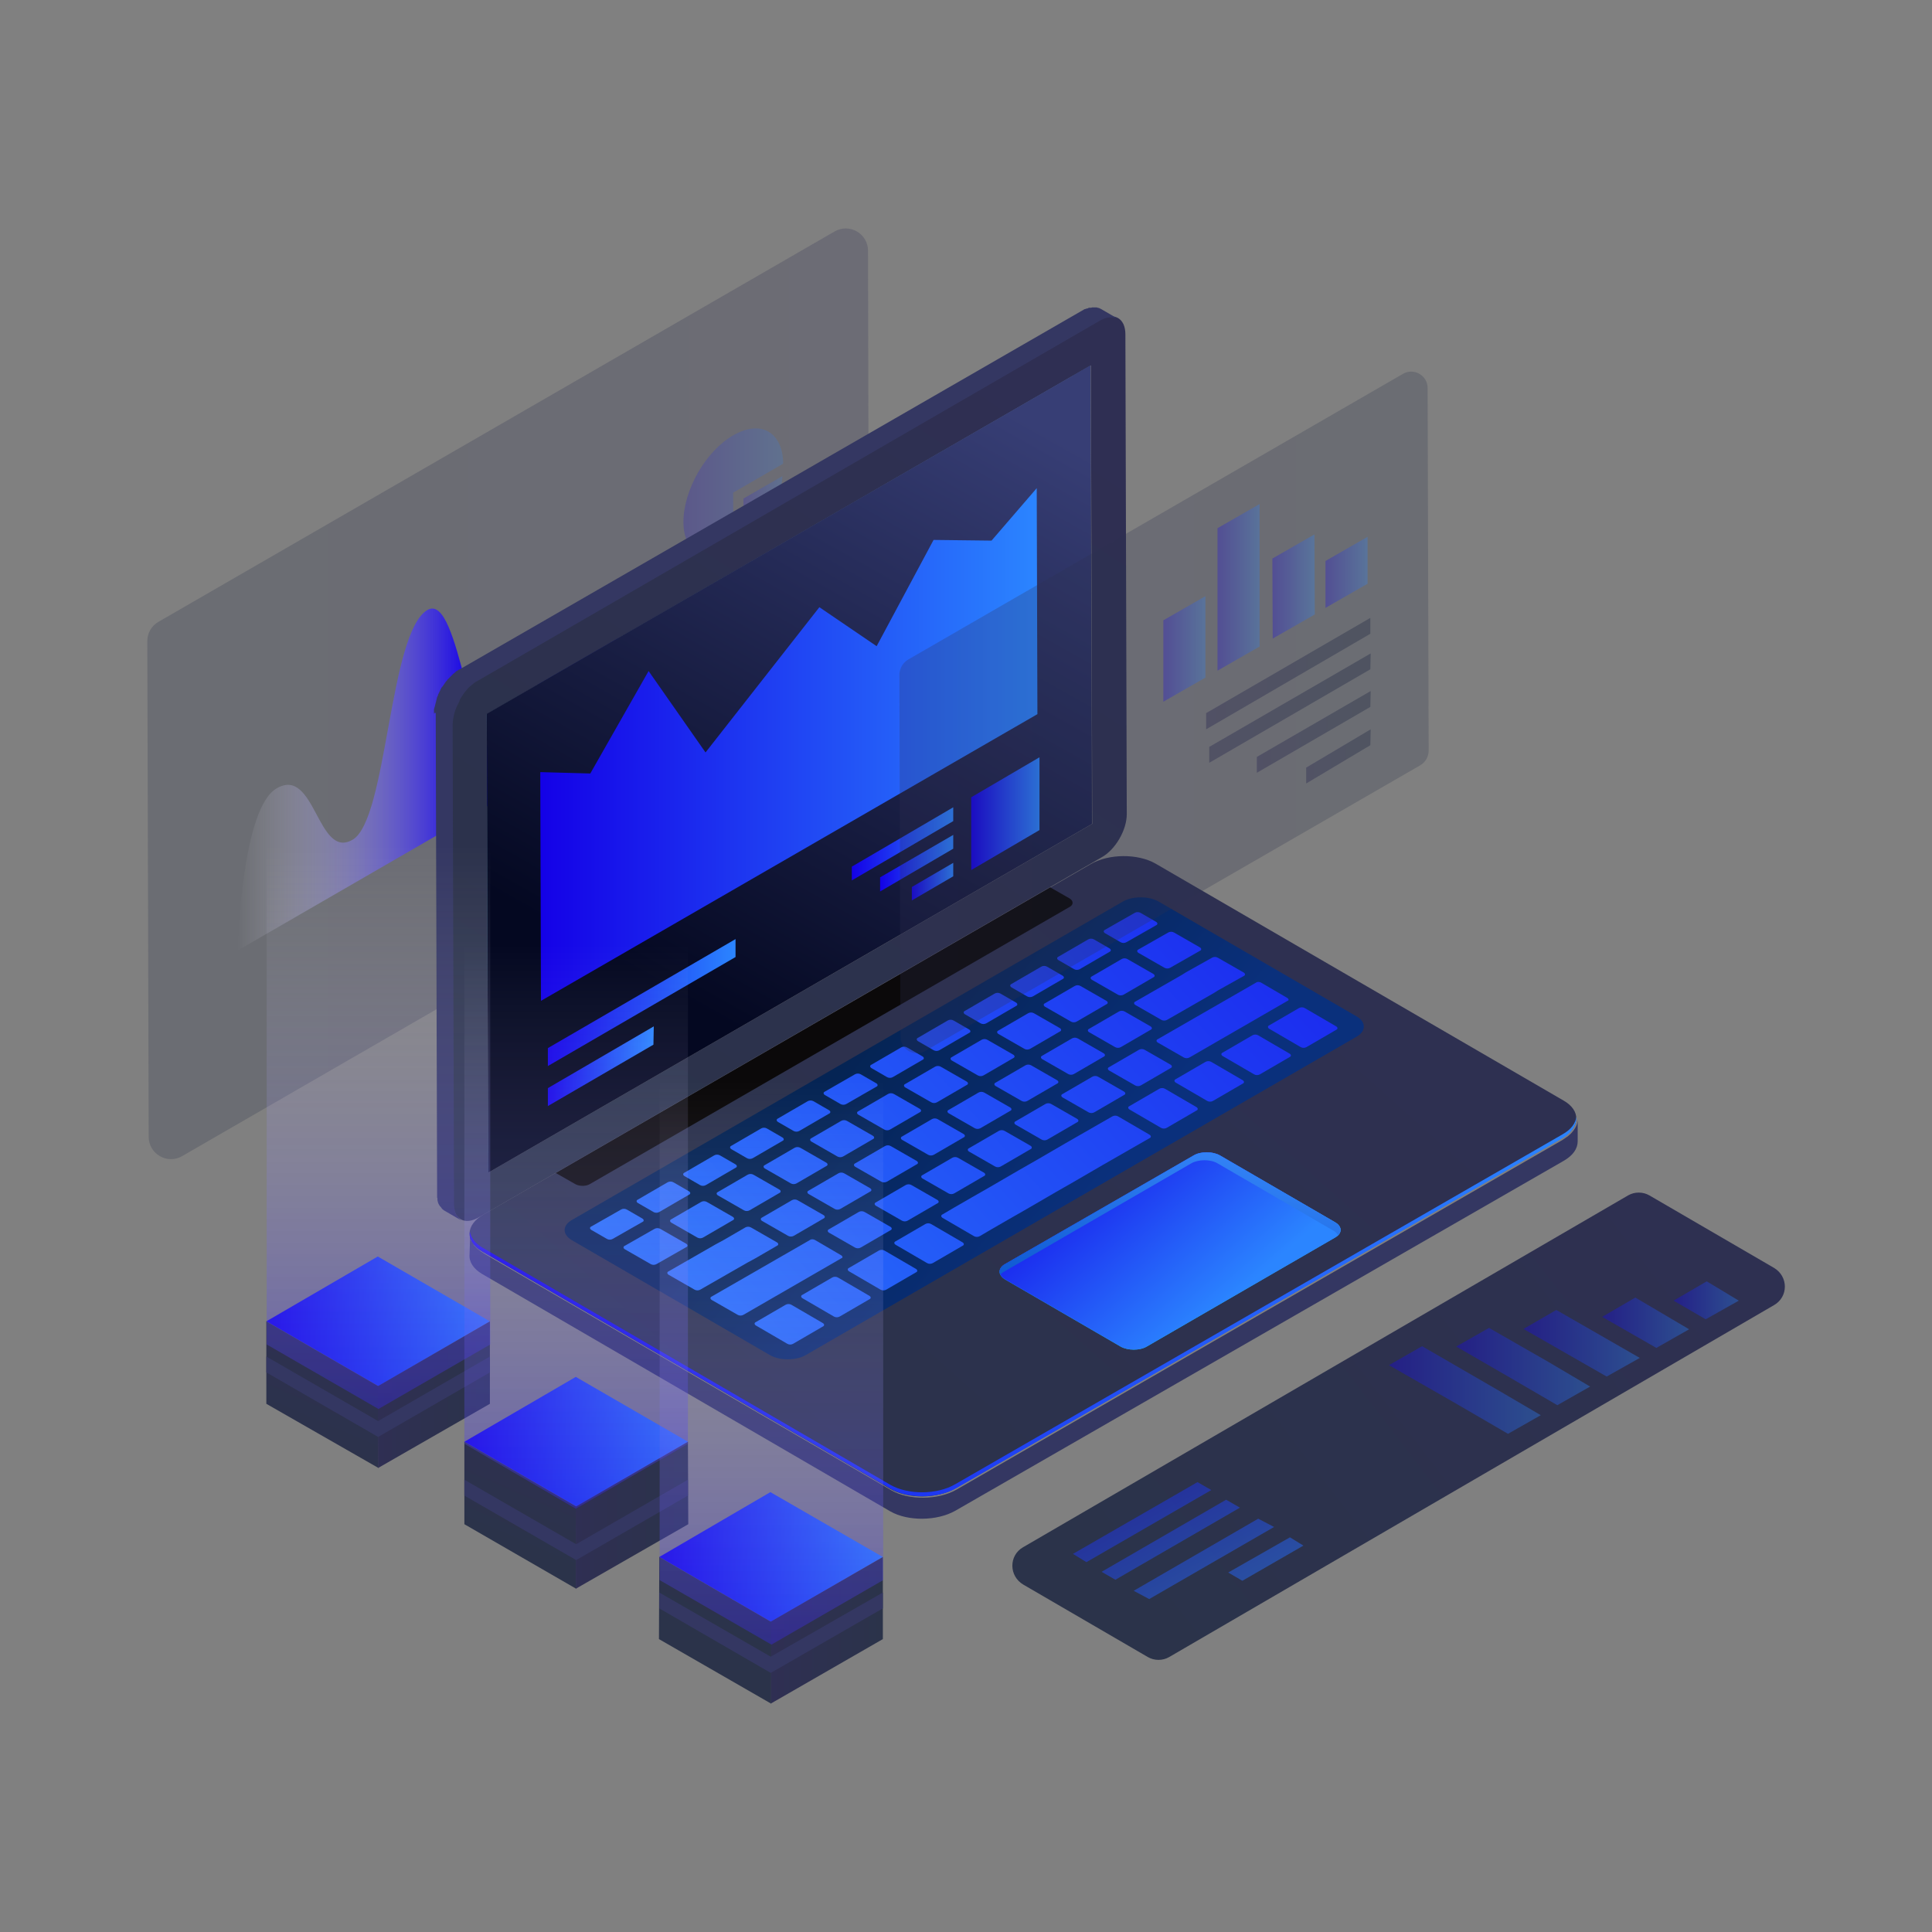 <svg xmlns="http://www.w3.org/2000/svg" xmlns:xlink="http://www.w3.org/1999/xlink" id="&#x56FE;&#x5C42;_1" x="0px" y="0px" viewBox="0 0 560 560" style="enable-background:new 0 0 560 560;" xml:space="preserve"><rect x="0" y="0" width="560" height="560" fill="#808080" stroke="none"/><style type="text/css">	.st0{opacity:0.25;fill:url(#SVGID_1_);enable-background:new    ;}	.st1{fill:url(#SVGID_2_);}	.st2{opacity:0.19;fill:url(#SVGID_3_);enable-background:new    ;}	.st3{opacity:0.19;fill:url(#SVGID_4_);enable-background:new    ;}	.st4{opacity:0.25;fill:url(#SVGID_5_);enable-background:new    ;}	.st5{opacity:0.25;fill:url(#SVGID_6_);enable-background:new    ;}	.st6{opacity:0.29;}	.st7{fill:#FFFFFF;}	.st8{enable-background:new    ;}	.st9{fill:#474757;}	.st10{fill:#4F4F61;}	.st11{fill:#4293B5;}	.st12{fill:#4AA4CA;}	.st13{fill:url(#SVGID_7_);}	.st14{fill:url(#SVGID_8_);}	.st15{fill:#343762;}	.st16{fill:url(#SVGID_9_);}	.st17{fill:url(#SVGID_10_);}	.st18{fill:#C7C3C4;}	.st19{fill:#0B090A;}	.st20{fill:url(#SVGID_11_);}	.st21{fill:url(#SVGID_12_);}	.st22{fill:url(#SVGID_13_);}	.st23{fill:url(#SVGID_14_);}	.st24{fill:url(#SVGID_15_);}	.st25{fill:url(#SVGID_16_);}	.st26{fill:url(#SVGID_17_);}	.st27{fill:url(#SVGID_18_);}	.st28{fill:url(#SVGID_19_);}	.st29{fill:url(#SVGID_20_);}	.st30{fill:url(#SVGID_21_);}	.st31{fill:url(#SVGID_22_);}	.st32{fill:url(#SVGID_23_);}	.st33{fill:url(#SVGID_24_);}	.st34{fill:url(#SVGID_25_);}	.st35{fill:url(#SVGID_26_);}	.st36{fill:url(#SVGID_27_);}	.st37{fill:url(#SVGID_28_);}	.st38{fill:url(#SVGID_29_);}	.st39{fill:url(#SVGID_30_);}	.st40{fill:url(#SVGID_31_);}	.st41{fill:url(#SVGID_32_);}	.st42{fill:url(#SVGID_33_);}	.st43{fill:url(#SVGID_34_);}	.st44{fill:url(#SVGID_35_);}	.st45{fill:url(#SVGID_36_);}	.st46{fill:url(#SVGID_37_);}	.st47{fill:url(#SVGID_38_);}	.st48{fill:url(#SVGID_39_);}	.st49{fill:url(#SVGID_40_);}	.st50{fill:url(#SVGID_41_);}	.st51{fill:url(#SVGID_42_);}	.st52{fill:url(#SVGID_43_);}	.st53{fill:url(#SVGID_44_);}	.st54{fill:url(#SVGID_45_);}	.st55{fill:url(#SVGID_46_);}	.st56{fill:url(#SVGID_47_);}	.st57{fill:url(#SVGID_48_);}	.st58{fill:url(#SVGID_49_);}	.st59{fill:url(#SVGID_50_);}	.st60{fill:url(#SVGID_51_);}	.st61{fill:url(#SVGID_52_);}	.st62{fill:url(#SVGID_53_);}	.st63{fill:url(#SVGID_54_);}	.st64{fill:url(#SVGID_55_);}	.st65{fill:url(#SVGID_56_);}	.st66{fill:url(#SVGID_57_);}	.st67{fill:url(#SVGID_58_);}	.st68{fill:url(#SVGID_59_);}	.st69{fill:url(#SVGID_60_);}	.st70{fill:url(#SVGID_61_);}	.st71{fill:url(#SVGID_62_);}	.st72{fill:url(#SVGID_63_);}	.st73{fill:url(#SVGID_64_);}	.st74{fill:url(#SVGID_65_);}	.st75{fill:url(#SVGID_66_);}	.st76{fill:url(#SVGID_67_);}	.st77{fill:url(#SVGID_68_);}	.st78{fill:url(#SVGID_69_);}	.st79{fill:url(#SVGID_70_);}	.st80{fill:url(#SVGID_71_);}	.st81{fill:url(#SVGID_72_);}	.st82{fill:url(#SVGID_73_);}	.st83{opacity:0.25;fill:url(#SVGID_74_);enable-background:new    ;}	.st84{opacity:0.28;}	.st85{fill:url(#SVGID_75_);}	.st86{opacity:0.28;fill:url(#SVGID_76_);enable-background:new    ;}	.st87{fill:url(#SVGID_77_);}	.st88{fill:url(#SVGID_78_);}	.st89{opacity:0.43;}	.st90{fill:url(#SVGID_79_);}	.st91{opacity:0.44;}	.st92{fill:url(#SVGID_80_);}	.st93{fill:url(#SVGID_81_);}	.st94{fill:url(#SVGID_82_);}	.st95{fill:url(#SVGID_83_);}	.st96{opacity:0.36;}	.st97{fill:url(#SVGID_84_);}	.st98{fill:url(#SVGID_85_);}	.st99{fill:url(#SVGID_86_);}	.st100{fill:url(#SVGID_87_);}	.st101{fill:url(#SVGID_88_);}	.st102{opacity:0.49;}	.st103{fill:url(#SVGID_89_);}	.st104{fill:url(#SVGID_90_);}	.st105{fill:url(#SVGID_91_);}	.st106{fill:url(#SVGID_92_);}	.st107{fill:url(#SVGID_93_);}	.st108{fill:url(#SVGID_94_);}	.st109{fill:url(#SVGID_95_);}	.st110{fill:url(#SVGID_96_);}	.st111{fill:url(#SVGID_97_);}	.st112{fill:url(#SVGID_98_);}	.st113{fill:url(#SVGID_99_);}	.st114{fill:url(#SVGID_100_);}	.st115{fill:url(#SVGID_101_);}	.st116{opacity:0.45;fill:url(#SVGID_102_);}	.st117{opacity:0.45;fill:url(#SVGID_103_);}	.st118{opacity:0.45;fill:url(#SVGID_104_);}</style><g>	<g>		<linearGradient id="SVGID_1_" gradientUnits="userSpaceOnUse" x1="42.655" y1="201.074" x2="251.942" y2="201.074">			<stop offset="0" style="stop-color:#2B334A"></stop>			<stop offset="1" style="stop-color:#2F2F53"></stop>		</linearGradient>		<path class="st0" d="M46,180.2L241.9,67.1c4.3-2.5,9.7,0.6,9.7,5.6l0.3,143.6c0.1,2.4-1.2,4.5-3.2,5.7L52.8,335.1   c-4.3,2.5-9.7-0.6-9.7-5.6l-0.4-143.7C42.7,183.5,43.9,181.4,46,180.2z"></path>		<g>							<linearGradient id="SVGID_2_" gradientUnits="userSpaceOnUse" x1="1287.059" y1="334.75" x2="1405.565" y2="334.75" gradientTransform="matrix(-1 0 0 -1 1474.463 560)">				<stop offset="0.431" style="stop-color:#1401E7"></stop>				<stop offset="1" style="stop-color:#FFFFFF;stop-opacity:0"></stop>			</linearGradient>			<path class="st1" d="M102.2,243.4c-10.2,5.9-10.8-21.4-22-14.9c-10.1,5.8-11.2,44.9-11.3,47L187.4,207c-0.5-1.8-10-37-19.7-31.4    c-11.7,6.8-11.6,36.6-21.7,42.4c-9.8,5.7-12.5-46.7-22.1-41.2C112.7,183.3,112.3,237.6,102.2,243.4z"></path>		</g>		<g>							<linearGradient id="SVGID_3_" gradientUnits="userSpaceOnUse" x1="1247.695" y1="147.691" x2="1259" y2="147.691" gradientTransform="matrix(-1 0 0 1 1474.463 0)">				<stop offset="0" style="stop-color:#2B85FF"></stop>				<stop offset="1" style="stop-color:#1401E7"></stop>			</linearGradient>			<path class="st2" d="M226.8,138l-11.3,6.5v13c3.1-1.8,5.9-4.9,7.9-8.4C225.4,145.5,226.6,141.5,226.8,138z"></path>							<linearGradient id="SVGID_4_" gradientUnits="userSpaceOnUse" x1="1247.364" y1="142.904" x2="1276.331" y2="142.904" gradientTransform="matrix(-1 0 0 1 1474.463 0)">				<stop offset="0" style="stop-color:#2B85FF"></stop>				<stop offset="1" style="stop-color:#1401E7"></stop>			</linearGradient>			<path class="st3" d="M198.1,151.3c0,4.6,1.7,7.8,4.3,9.3c2.6,1.5,6.2,1.2,10.2-1.1l-0.1-16.7l14.5-8.4c0-4.6-1.7-7.8-4.3-9.3    c-2.6-1.5-6.2-1.2-10.2,1.1c-4,2.3-7.6,6.3-10.2,10.8C199.7,141.6,198.1,146.7,198.1,151.3z"></path>		</g>		<g>							<linearGradient id="SVGID_5_" gradientUnits="userSpaceOnUse" x1="1248.491" y1="387.139" x2="1271.044" y2="387.139" gradientTransform="matrix(-1 0 0 -1 1474.463 560)">				<stop offset="0.431" style="stop-color:#1401E7"></stop>				<stop offset="1" style="stop-color:#FFFFFF;stop-opacity:0"></stop>			</linearGradient>			<polygon class="st4" points="203.4,181.3 225.9,168.2 225.9,164.4 203.4,177.6    "></polygon>		</g>		<g>							<linearGradient id="SVGID_6_" gradientUnits="userSpaceOnUse" x1="1248.408" y1="378.804" x2="1271.044" y2="378.804" gradientTransform="matrix(-1 0 0 -1 1474.463 560)">				<stop offset="0.431" style="stop-color:#1401E7"></stop>				<stop offset="1" style="stop-color:#FFFFFF;stop-opacity:0"></stop>			</linearGradient>			<polygon class="st5" points="203.4,189.6 226,176.5 226,172.8 203.4,185.9    "></polygon>		</g>		<g class="st6">			<polygon class="st7" points="203.4,198.4 226,185.3 226,181.6 203.4,194.7    "></polygon>		</g>	</g>	<g>		<g>			<g>				<g>					<g class="st8">						<g>							<polygon class="st9" points="316.5,238.8 311.5,235.8 311.1,102.9 316.1,105.9        "></polygon>						</g>						<g>							<polygon class="st10" points="141.5,339.9 136.5,337 311.5,235.8 316.5,238.8        "></polygon>						</g>						<g>							<polygon class="st11" points="141.5,339.9 136.5,337 136.1,204 141.1,206.9        "></polygon>						</g>						<g>							<polygon class="st12" points="141.1,206.9 136.1,204 311.1,102.9 316.1,105.9        "></polygon>						</g>						<g>															<linearGradient id="SVGID_7_" gradientUnits="userSpaceOnUse" x1="1313.347" y1="235.802" x2="1170.694" y2="449.47" gradientTransform="matrix(-1 0 0 -1 1474.463 560)">								<stop offset="0" style="stop-color:#2B334A"></stop>								<stop offset="1" style="stop-color:#2F2F53"></stop>							</linearGradient>							<path class="st13" d="M318.9,92.7c4-2.3,7.3-0.5,7.3,4.2l0.4,139.1c0,4.6-3.3,10.3-7.3,12.5L138.7,352.9        c-4,2.3-7.3,0.5-7.3-4.2l-0.4-139.1c0-4.6,3.3-10.3,7.3-12.5L318.9,92.7z M141.5,339.9l175.1-101.1l-0.4-132.9L141.1,207        L141.5,339.9"></path>						</g>						<g>															<linearGradient id="SVGID_8_" gradientUnits="userSpaceOnUse" x1="1281.678" y1="273.094" x2="1186.063" y2="443.232" gradientTransform="matrix(-1 0 0 -1 1474.463 560)">								<stop offset="0" style="stop-color:#040821"></stop>								<stop offset="1" style="stop-color:#373E75"></stop>							</linearGradient>							<polygon class="st14" points="316.1,105.9 316.5,238.8 141.5,339.9 141.1,206.9        "></polygon>						</g>						<path class="st15" d="M126.3,206.8l0.4,139.1l0,0c0,0.2,0,0.3,0,0.4c0,0.2,0,0.3,0,0.4c0,0.2,0,0.3,0,0.4       c0.1,0.2,0.1,0.3,0.1,0.4c0,0.1,0,0.1,0,0.2l0,0c0,0.1,0,0.1,0,0.2s0.1,0.3,0.1,0.4s0.1,0.3,0.1,0.4c0.1,0.1,0.1,0.3,0.2,0.4       l0,0l0,0c0.1,0.2,0.2,0.3,0.3,0.5c0.1,0.1,0.2,0.2,0.3,0.3c0.1,0.1,0.1,0.2,0.2,0.3c0.2,0.3,0.5,0.5,0.8,0.7l5,2.9       c-0.3-0.2-0.5-0.4-0.8-0.7c-0.1-0.1-0.1-0.2-0.2-0.3c-0.2-0.3-0.4-0.6-0.6-0.8l0,0c-0.2-0.4-0.3-0.8-0.4-1.3l0,0       c-0.1-0.6-0.2-1-0.2-1.6l-0.4-139.1c0-0.6,0.1-1.2,0.2-1.8l0,0c0.1-0.6,0.2-1.2,0.4-1.8l0,0c0.2-0.6,0.4-1.2,0.7-1.8l0,0       c0.3-0.6,0.6-1.1,0.8-1.7v-0.1c0.3-0.6,0.7-1.1,1-1.6l0,0l0,0c0.4-0.6,0.8-1,1.2-1.5l0,0c0.4-0.5,0.8-0.8,1.3-1.2l0,0       c0.5-0.4,0.9-0.8,1.4-1L318.7,93c0.3-0.2,0.5-0.3,0.8-0.4l0,0c0.2-0.1,0.5-0.2,0.7-0.3l0,0c0.3-0.1,0.5-0.2,0.7-0.2       c0.1,0,0.1,0,0.1,0c0.2,0,0.4-0.1,0.6-0.1c0.1,0,0.1,0,0.1,0c0.2,0,0.4,0,0.6,0h0.1c0.2,0,0.4,0.1,0.6,0.1h0.1       c0.2,0,0.3,0,0.5,0.1c0.2,0.1,0.4,0.2,0.6,0.3l-5-2.9c-0.2-0.1-0.4-0.2-0.6-0.3l0,0c-0.1,0-0.3-0.1-0.4-0.1h-0.1l0,0       c-0.1-0.1-0.2-0.1-0.4-0.1h-0.1h-0.1c-0.1,0-0.1,0-0.2,0c-0.2,0-0.3,0-0.4,0s-0.1,0-0.1,0c-0.1,0-0.1,0-0.1,0       c-0.1,0-0.1,0-0.2,0c-0.1,0.1-0.2,0.1-0.3,0.1H316c-0.1,0-0.1,0-0.1,0c-0.1,0-0.1,0-0.2,0c-0.1,0-0.2,0.1-0.3,0.1       c-0.1,0.1-0.1,0.1-0.2,0.1l0,0c-0.1,0-0.1,0-0.1,0c-0.1,0-0.2,0.1-0.3,0.1s-0.2,0.1-0.3,0.1s-0.1,0-0.1,0l0,0       c-0.1,0-0.1,0.1-0.2,0.1c-0.1,0.1-0.2,0.1-0.3,0.2c0,0-0.1,0.1-0.2,0.1L133.1,194.1H133c-0.1,0.1-0.2,0.1-0.3,0.2       c-0.1,0.1-0.2,0.1-0.3,0.2c-0.1,0-0.2,0.1-0.3,0.2c-0.1,0.1-0.2,0.2-0.3,0.3l-0.1,0.1l0,0c-0.1,0-0.1,0.1-0.2,0.1       c-0.1,0.1-0.2,0.2-0.3,0.3c-0.1,0.1-0.2,0.2-0.3,0.3c-0.1,0.1-0.2,0.2-0.3,0.3c0,0-0.1,0.1-0.2,0.2l0,0       c-0.1,0.1-0.1,0.1-0.1,0.1c-0.1,0.1-0.2,0.2-0.3,0.3c-0.1,0.1-0.2,0.2-0.3,0.3c-0.1,0.2-0.2,0.3-0.3,0.4       c-0.1,0.1-0.2,0.2-0.3,0.4l0,0l0,0c-0.2,0.2-0.3,0.5-0.5,0.7c-0.2,0.3-0.4,0.6-0.6,0.8c-0.1,0-0.1,0.1-0.1,0.1v0.1       c-0.1,0.2-0.2,0.3-0.3,0.5c0,0.2-0.1,0.3-0.2,0.5c-0.1,0.1-0.1,0.3-0.2,0.4c-0.1,0.2-0.1,0.3-0.2,0.4c0,0.1,0,0.1,0,0.1l0,0       c0,0.1-0.1,0.2-0.1,0.3c-0.1,0.2-0.2,0.3-0.2,0.4c0,0.1-0.1,0.3-0.1,0.4c0,0.1-0.1,0.3-0.1,0.4c0,0.1-0.1,0.3-0.1,0.4       c0,0.1,0,0.1,0,0.1l0,0c0,0.1-0.1,0.2-0.1,0.3s-0.1,0.3-0.1,0.4c0,0.1-0.1,0.3-0.1,0.4c0,0.1-0.1,0.3-0.1,0.4       c-0.1,0.2-0.1,0.3-0.1,0.4l0,0l0,0c-0.1,0.1-0.1,0.3-0.1,0.4c0,0.1,0,0.3,0,0.4c0,0.2,0,0.3,0,0.4c0,0.2,0,0.3,0,0.4       C126.2,206.4,126.1,206.5,126.3,206.8z"></path>					</g>				</g>				<g class="st8">					<path class="st15" d="M136.3,357.7c0,0.1,0,0.1,0,0.2c0,0.1,0,0.2,0,0.3c0,0.1,0,0.1,0,0.2c0.1,0.1,0.1,0.2,0.1,0.3v0.1      c0,0.1,0.1,0.3,0.1,0.4c0,0.1,0.1,0.2,0.1,0.3s0,0.1,0,0.1c0.1,0.1,0.1,0.3,0.2,0.4c0.1,0.1,0.1,0.2,0.2,0.3      c0.1,0.2,0.2,0.3,0.3,0.5c0,0.1,0.1,0.2,0.2,0.3c0.2,0.2,0.4,0.4,0.6,0.6c0.4,0.4,0.8,0.7,1.1,0.9c0.2,0.2,0.4,0.3,0.6,0.4      c0.1,0.1,0.2,0.1,0.3,0.2l0.8,0.5l117.5,68.3c5.1,2.9,13.5,2.8,18.8-0.2l175.4-101.2l0.5-0.3c0.2-0.2,0.5-0.3,0.7-0.5      c0.2-0.1,0.4-0.3,0.6-0.4c0.3-0.3,0.6-0.5,0.8-0.7c0.1-0.1,0.1-0.1,0.2-0.2c1.2-1.3,1.9-2.6,1.9-4.1v6.4c0,2.1-1.3,4.1-4.1,5.7      l0,0l0,0L276.9,437.9c-5.3,3-13.7,3.1-18.8,0.2l-118.3-68.8c-2.6-1.5-3.9-3.6-3.7-5.7L136.3,357.7      C136.2,357.6,136.2,357.7,136.3,357.7z"></path>					<g>													<linearGradient id="SVGID_9_" gradientUnits="userSpaceOnUse" x1="1275.289" y1="110.35" x2="1059.441" y2="351.428" gradientTransform="matrix(-1 0 0 -1 1474.463 560)">							<stop offset="0" style="stop-color:#2B334A"></stop>							<stop offset="1" style="stop-color:#2F2F53"></stop>						</linearGradient>						<path class="st16" d="M316.1,250.5c5.3-3.1,13.7-3.1,18.8-0.2L453.2,319c5.1,2.9,4.9,7.8-0.4,10.8L276.9,431.4       c-5.3,3.1-13.7,3.1-18.8,0.2l-118.3-68.8c-5.1-2.9-4.9-7.8,0.4-10.8L316.1,250.5z"></path>					</g>											<linearGradient id="SVGID_10_" gradientUnits="userSpaceOnUse" x1="1017.638" y1="378.68" x2="1338.333" y2="378.68" gradientTransform="matrix(-1 0 0 1 1474.463 0)">						<stop offset="0" style="stop-color:#2B85FF"></stop>						<stop offset="1" style="stop-color:#1401E7"></stop>					</linearGradient>					<path class="st17" d="M136.2,357c-0.3,2.2,0.9,4.2,3.7,5.8l118.4,68.8c5.1,2.9,13.5,2.8,18.8-0.2l175.8-101.5      c2.9-1.7,4.2-4.1,4-6.2c-0.2,1.9-1.5,3.7-4,5.1L276.9,430.2c-5.3,3.1-13.7,3.1-18.8,0.2l-118.3-68.8      C137.7,360.4,136.5,358.7,136.2,357z"></path>					<g>						<path class="st18" d="M136.5,359.3c0.1,0.3,0.1,0.4,0.2,0.5C136.6,359.6,136.6,359.5,136.5,359.3       C136.5,359.4,136.5,359.4,136.5,359.3z"></path>					</g>				</g>				<g id="XMLID_625_">					<g>						<g class="st8">							<g>								<path class="st19" d="M304.4,257.2l5.6,3.2c1.2,0.7,1.2,1.9,0,2.5l-139,80.3c-1.1,0.7-3.1,0.7-4.3,0l-5.6-3.2L304.4,257.2z"></path>							</g>						</g>					</g>				</g>				<g>											<linearGradient id="SVGID_11_" gradientUnits="userSpaceOnUse" x1="1162.504" y1="206.75" x2="1225.109" y2="257.208" gradientTransform="matrix(-1 0 0 -1 1474.463 560)">						<stop offset="0" style="stop-color:#0A307C"></stop>						<stop offset="1" style="stop-color:#052454"></stop>					</linearGradient>					<path class="st20" d="M165.8,359.5l57.4,33.3c2.8,1.6,7.5,1.6,10.3,0l159.7-92.3c2.8-1.6,2.8-4.3,0-5.9l-57.4-33.3      c-2.8-1.6-7.5-1.6-10.3,0l-159.7,92.3C163,355.2,162.9,357.8,165.8,359.5z"></path>					<g>						<g>															<linearGradient id="SVGID_12_" gradientUnits="userSpaceOnUse" x1="1296.129" y1="118.153" x2="1013.314" y2="371.067" gradientTransform="matrix(-1 0 0 -1 1474.463 560)">								<stop offset="0" style="stop-color:#2B85FF"></stop>								<stop offset="1" style="stop-color:#1401E7"></stop>							</linearGradient>							<path class="st21" d="M268.2,354.8c0.5-0.3,1.2-0.3,1.7,0l9.1,5.3c0.5,0.3,0.5,0.8,0,1l-8.6,5c-0.5,0.3-1.2,0.3-1.7,0        l-9.1-5.3c-0.5-0.3-0.5-0.8,0-1L268.2,354.8z"></path>						</g>						<g>															<linearGradient id="SVGID_13_" gradientUnits="userSpaceOnUse" x1="1302.528" y1="125.309" x2="1019.713" y2="378.223" gradientTransform="matrix(-1 0 0 -1 1474.463 560)">								<stop offset="0" style="stop-color:#2B85FF"></stop>								<stop offset="1" style="stop-color:#1401E7"></stop>							</linearGradient>							<path class="st22" d="M227.7,378.2c0.5-0.3,1.2-0.3,1.7,0l9.1,5.3c0.5,0.3,0.5,0.8,0,1l-8.6,5c-0.5,0.3-1.2,0.3-1.7,0        l-9.1-5.3c-0.5-0.3-0.5-0.8,0-1L227.7,378.2z"></path>						</g>						<g>															<linearGradient id="SVGID_14_" gradientUnits="userSpaceOnUse" x1="1320.309" y1="145.192" x2="1037.495" y2="398.105" gradientTransform="matrix(-1 0 0 -1 1474.463 560)">								<stop offset="0" style="stop-color:#2B85FF"></stop>								<stop offset="1" style="stop-color:#1401E7"></stop>							</linearGradient>							<path class="st23" d="M257.4,317.1c0.5-0.3,1.2-0.3,1.7,0l7.5,4.3c0.5,0.3,0.5,0.8,0,1l-8.6,5c-0.5,0.3-1.2,0.3-1.7,0        l-7.5-4.3c-0.5-0.3-0.5-0.8,0-1L257.4,317.1z"></path>						</g>						<g>															<linearGradient id="SVGID_15_" gradientUnits="userSpaceOnUse" x1="1300.674" y1="123.234" x2="1017.858" y2="376.148" gradientTransform="matrix(-1 0 0 -1 1474.463 560)">								<stop offset="0" style="stop-color:#2B85FF"></stop>								<stop offset="1" style="stop-color:#1401E7"></stop>							</linearGradient>							<path class="st24" d="M289.5,327.8c0.5-0.3,1.2-0.3,1.7,0l7.5,4.3c0.5,0.3,0.5,0.8,0,1l-8.6,5c-0.5,0.3-1.2,0.3-1.7,0        l-7.5-4.3c-0.5-0.3-0.5-0.8,0-1L289.5,327.8z"></path>						</g>						<g>															<linearGradient id="SVGID_16_" gradientUnits="userSpaceOnUse" x1="1307.067" y1="130.385" x2="1024.252" y2="383.299" gradientTransform="matrix(-1 0 0 -1 1474.463 560)">								<stop offset="0" style="stop-color:#2B85FF"></stop>								<stop offset="1" style="stop-color:#1401E7"></stop>							</linearGradient>							<path class="st25" d="M248.9,351.3c0.5-0.3,1.2-0.3,1.7,0l7.5,4.3c0.5,0.3,0.5,0.8,0,1l-8.6,5c-0.5,0.3-1.2,0.3-1.7,0        l-7.5-4.3c-0.5-0.3-0.5-0.8,0-1L248.9,351.3z"></path>						</g>						<g>															<linearGradient id="SVGID_17_" gradientUnits="userSpaceOnUse" x1="1315.692" y1="140.03" x2="1032.877" y2="392.943" gradientTransform="matrix(-1 0 0 -1 1474.463 560)">								<stop offset="0" style="stop-color:#2B85FF"></stop>								<stop offset="1" style="stop-color:#1401E7"></stop>							</linearGradient>							<path class="st26" d="M328.9,264.6c0.5-0.3,1.2-0.3,1.7,0l4.5,2.6c0.5,0.3,0.5,0.8,0,1l-8.6,4.9c-0.5,0.3-1.2,0.3-1.7,0        l-4.5-2.6c-0.5-0.3-0.5-0.8,0-1L328.9,264.6z"></path>						</g>						<g>															<linearGradient id="SVGID_18_" gradientUnits="userSpaceOnUse" x1="1307.491" y1="130.859" x2="1024.676" y2="383.773" gradientTransform="matrix(-1 0 0 -1 1474.463 560)">								<stop offset="0" style="stop-color:#2B85FF"></stop>								<stop offset="1" style="stop-color:#1401E7"></stop>							</linearGradient>							<path class="st27" d="M338.6,270.3c0.5-0.3,1.2-0.3,1.7,0l7.5,4.3c0.5,0.3,0.5,0.8,0,1l-8.6,4.9c-0.5,0.3-1.2,0.3-1.7,0        l-7.5-4.3c-0.5-0.3-0.5-0.8,0-1L338.6,270.3z"></path>						</g>						<g>															<linearGradient id="SVGID_19_" gradientUnits="userSpaceOnUse" x1="1317.819" y1="142.408" x2="1035.005" y2="395.322" gradientTransform="matrix(-1 0 0 -1 1474.463 560)">								<stop offset="0" style="stop-color:#2B85FF"></stop>								<stop offset="1" style="stop-color:#1401E7"></stop>							</linearGradient>							<path class="st28" d="M315.4,272.3c0.5-0.3,1.2-0.3,1.7,0l4.5,2.6c0.5,0.3,0.5,0.8,0,1l-8.6,5c-0.5,0.3-1.2,0.3-1.7,0        l-4.5-2.6c-0.5-0.3-0.5-0.8,0-1L315.4,272.3z"></path>						</g>						<g>															<linearGradient id="SVGID_20_" gradientUnits="userSpaceOnUse" x1="1309.618" y1="133.237" x2="1026.804" y2="386.151" gradientTransform="matrix(-1 0 0 -1 1474.463 560)">								<stop offset="0" style="stop-color:#2B85FF"></stop>								<stop offset="1" style="stop-color:#1401E7"></stop>							</linearGradient>							<path class="st29" d="M325.1,278c0.5-0.3,1.2-0.3,1.7,0l7.5,4.3c0.5,0.3,0.5,0.8,0,1l-8.6,5c-0.5,0.3-1.2,0.3-1.7,0l-7.5-4.3        c-0.5-0.3-0.5-0.8,0-1L325.1,278z"></path>						</g>						<g>															<linearGradient id="SVGID_21_" gradientUnits="userSpaceOnUse" x1="1319.965" y1="144.807" x2="1037.151" y2="397.72" gradientTransform="matrix(-1 0 0 -1 1474.463 560)">								<stop offset="0" style="stop-color:#2B85FF"></stop>								<stop offset="1" style="stop-color:#1401E7"></stop>							</linearGradient>							<path class="st30" d="M301.8,280.2c0.5-0.3,1.2-0.3,1.7,0l4.5,2.6c0.5,0.3,0.5,0.8,0,1l-8.6,5c-0.5,0.3-1.2,0.3-1.7,0        l-4.5-2.6c-0.5-0.3-0.5-0.8,0-1L301.8,280.2z"></path>						</g>						<g>															<linearGradient id="SVGID_22_" gradientUnits="userSpaceOnUse" x1="1299.25" y1="121.643" x2="1016.435" y2="374.556" gradientTransform="matrix(-1 0 0 -1 1474.463 560)">								<stop offset="0" style="stop-color:#2B85FF"></stop>								<stop offset="1" style="stop-color:#1401E7"></stop>							</linearGradient>							<path class="st31" d="M342.7,282.5l1.1-0.7l7.5-4.2c0.5-0.3,1.2-0.3,1.7,0l7.5,4.3c0.5,0.3,0.5,0.8,0,1l-7.5,4.2l-1.1,0.7        l-13.6,7.8c-0.5,0.3-1.2,0.3-1.7,0l-7.5-4.3c-0.5-0.3-0.5-0.8,0-1L342.7,282.5z"></path>						</g>						<g>															<linearGradient id="SVGID_23_" gradientUnits="userSpaceOnUse" x1="1311.764" y1="135.637" x2="1028.95" y2="388.55" gradientTransform="matrix(-1 0 0 -1 1474.463 560)">								<stop offset="0" style="stop-color:#2B85FF"></stop>								<stop offset="1" style="stop-color:#1401E7"></stop>							</linearGradient>							<path class="st32" d="M311.5,285.8c0.5-0.3,1.2-0.3,1.7,0l7.5,4.3c0.5,0.3,0.5,0.8,0,1l-8.6,5c-0.5,0.3-1.2,0.3-1.7,0        l-7.5-4.3c-0.5-0.3-0.5-0.8,0-1L311.5,285.8z"></path>						</g>						<g>															<linearGradient id="SVGID_24_" gradientUnits="userSpaceOnUse" x1="1322.068" y1="147.16" x2="1039.253" y2="400.074" gradientTransform="matrix(-1 0 0 -1 1474.463 560)">								<stop offset="0" style="stop-color:#2B85FF"></stop>								<stop offset="1" style="stop-color:#1401E7"></stop>							</linearGradient>							<path class="st33" d="M288.3,288c0.5-0.3,1.2-0.3,1.7,0l4.5,2.6c0.5,0.3,0.5,0.8,0,1l-8.6,5c-0.5,0.3-1.2,0.3-1.7,0l-4.5-2.6        c-0.5-0.3-0.5-0.8,0-1L288.3,288z"></path>						</g>						<g>															<linearGradient id="SVGID_25_" gradientUnits="userSpaceOnUse" x1="1302.449" y1="125.221" x2="1019.635" y2="378.135" gradientTransform="matrix(-1 0 0 -1 1474.463 560)">								<stop offset="0" style="stop-color:#2B85FF"></stop>								<stop offset="1" style="stop-color:#1401E7"></stop>							</linearGradient>							<path class="st34" d="M324.3,293.2c0.5-0.3,1.2-0.3,1.7,0l7.5,4.3c0.5,0.3,0.5,0.8,0,1l-8.6,5c-0.5,0.3-1.2,0.3-1.7,0        l-7.5-4.3c-0.5-0.3-0.5-0.8,0-1L324.3,293.2z"></path>						</g>						<g>															<linearGradient id="SVGID_26_" gradientUnits="userSpaceOnUse" x1="1313.867" y1="137.989" x2="1031.052" y2="390.903" gradientTransform="matrix(-1 0 0 -1 1474.463 560)">								<stop offset="0" style="stop-color:#2B85FF"></stop>								<stop offset="1" style="stop-color:#1401E7"></stop>							</linearGradient>							<path class="st35" d="M298,293.7c0.5-0.3,1.2-0.3,1.7,0l7.5,4.3c0.5,0.3,0.5,0.8,0,1l-8.6,5c-0.5,0.3-1.2,0.3-1.7,0l-7.5-4.3        c-0.5-0.3-0.5-0.8,0-1L298,293.7z"></path>						</g>						<g>															<linearGradient id="SVGID_27_" gradientUnits="userSpaceOnUse" x1="1324.214" y1="149.558" x2="1041.398" y2="402.474" gradientTransform="matrix(-1 0 0 -1 1474.463 560)">								<stop offset="0" style="stop-color:#2B85FF"></stop>								<stop offset="1" style="stop-color:#1401E7"></stop>							</linearGradient>							<path class="st36" d="M274.7,295.8c0.5-0.3,1.2-0.3,1.7,0l4.5,2.6c0.5,0.3,0.5,0.8,0,1l-8.6,5c-0.5,0.3-1.2,0.3-1.7,0        l-4.5-2.6c-0.5-0.3-0.5-0.8,0-1L274.7,295.8z"></path>						</g>						<g>															<linearGradient id="SVGID_28_" gradientUnits="userSpaceOnUse" x1="1290.496" y1="111.855" x2="1007.683" y2="364.767" gradientTransform="matrix(-1 0 0 -1 1474.463 560)">								<stop offset="0" style="stop-color:#2B85FF"></stop>								<stop offset="1" style="stop-color:#1401E7"></stop>							</linearGradient>							<path class="st37" d="M364.1,284.8c0.4-0.3,1-0.2,1.4,0l7.7,4.5c0.4,0.3,0.4,0.7,0,0.8l-28.4,16.4c-0.5,0.3-1.2,0.3-1.7,0        l-7.5-4.3c-0.5-0.3-0.5-0.8,0-1L364.1,284.8z"></path>						</g>						<g>															<linearGradient id="SVGID_29_" gradientUnits="userSpaceOnUse" x1="1304.594" y1="127.621" x2="1021.779" y2="380.534" gradientTransform="matrix(-1 0 0 -1 1474.463 560)">								<stop offset="0" style="stop-color:#2B85FF"></stop>								<stop offset="1" style="stop-color:#1401E7"></stop>							</linearGradient>							<path class="st38" d="M310.7,301c0.5-0.3,1.2-0.3,1.7,0l7.5,4.3c0.5,0.3,0.5,0.8,0,1l-8.6,5c-0.5,0.3-1.2,0.3-1.7,0l-7.5-4.3        c-0.5-0.3-0.5-0.8,0-1L310.7,301z"></path>						</g>						<g>															<linearGradient id="SVGID_30_" gradientUnits="userSpaceOnUse" x1="1281.189" y1="101.448" x2="998.375" y2="354.36" gradientTransform="matrix(-1 0 0 -1 1474.463 560)">								<stop offset="0" style="stop-color:#2B85FF"></stop>								<stop offset="1" style="stop-color:#1401E7"></stop>							</linearGradient>							<path class="st39" d="M363,300.1c0.5-0.3,1.2-0.3,1.7,0l9.1,5.3c0.5,0.3,0.5,0.8,0,1l-8.6,5c-0.5,0.3-1.2,0.3-1.7,0l-9.1-5.3        c-0.5-0.3-0.5-0.8,0-1L363,300.1z"></path>						</g>						<g>															<linearGradient id="SVGID_31_" gradientUnits="userSpaceOnUse" x1="1316.06" y1="140.44" x2="1033.246" y2="393.353" gradientTransform="matrix(-1 0 0 -1 1474.463 560)">								<stop offset="0" style="stop-color:#2B85FF"></stop>								<stop offset="1" style="stop-color:#1401E7"></stop>							</linearGradient>							<path class="st40" d="M284.5,301.4c0.5-0.3,1.2-0.3,1.7,0l7.5,4.3c0.5,0.3,0.5,0.8,0,1l-8.6,5c-0.5,0.3-1.2,0.3-1.7,0        l-7.5-4.3c-0.5-0.3-0.5-0.8,0-1L284.5,301.4z"></path>						</g>						<g>															<linearGradient id="SVGID_32_" gradientUnits="userSpaceOnUse" x1="1326.364" y1="151.964" x2="1043.55" y2="404.877" gradientTransform="matrix(-1 0 0 -1 1474.463 560)">								<stop offset="0" style="stop-color:#2B85FF"></stop>								<stop offset="1" style="stop-color:#1401E7"></stop>							</linearGradient>							<path class="st41" d="M261.2,303.6c0.5-0.3,1.2-0.3,1.7,0l4.5,2.6c0.5,0.3,0.5,0.8,0,1l-8.6,5c-0.5,0.3-1.2,0.3-1.7,0        l-4.5-2.6c-0.5-0.3-0.5-0.8,0-1L261.2,303.6z"></path>						</g>						<g>															<linearGradient id="SVGID_33_" gradientUnits="userSpaceOnUse" x1="1294.319" y1="116.131" x2="1011.506" y2="369.043" gradientTransform="matrix(-1 0 0 -1 1474.463 560)">								<stop offset="0" style="stop-color:#2B85FF"></stop>								<stop offset="1" style="stop-color:#1401E7"></stop>							</linearGradient>							<path class="st42" d="M330.1,304.3c0.5-0.3,1.2-0.3,1.7,0l7.5,4.3c0.5,0.3,0.5,0.8,0,1l-8.6,5c-0.5,0.3-1.2,0.3-1.7,0        l-7.5-4.3c-0.5-0.3-0.5-0.8,0-1L330.1,304.3z"></path>						</g>						<g>															<linearGradient id="SVGID_34_" gradientUnits="userSpaceOnUse" x1="1306.698" y1="129.973" x2="1023.884" y2="382.885" gradientTransform="matrix(-1 0 0 -1 1474.463 560)">								<stop offset="0" style="stop-color:#2B85FF"></stop>								<stop offset="1" style="stop-color:#1401E7"></stop>							</linearGradient>							<path class="st43" d="M297.2,308.8c0.5-0.3,1.2-0.3,1.7,0l7.5,4.3c0.5,0.3,0.5,0.8,0,1l-8.6,5c-0.5,0.3-1.2,0.3-1.7,0        l-7.5-4.3c-0.5-0.3-0.5-0.8,0-1L297.2,308.8z"></path>						</g>						<g>															<linearGradient id="SVGID_35_" gradientUnits="userSpaceOnUse" x1="1283.382" y1="103.899" x2="1000.567" y2="356.812" gradientTransform="matrix(-1 0 0 -1 1474.463 560)">								<stop offset="0" style="stop-color:#2B85FF"></stop>								<stop offset="1" style="stop-color:#1401E7"></stop>							</linearGradient>							<path class="st44" d="M349.4,307.8c0.5-0.3,1.2-0.3,1.7,0l9.1,5.3c0.5,0.3,0.5,0.8,0,1l-8.6,5c-0.5,0.3-1.2,0.3-1.7,0        l-9.1-5.3c-0.5-0.3-0.5-0.8,0-1L349.4,307.8z"></path>						</g>						<g>															<linearGradient id="SVGID_36_" gradientUnits="userSpaceOnUse" x1="1318.164" y1="142.793" x2="1035.348" y2="395.707" gradientTransform="matrix(-1 0 0 -1 1474.463 560)">								<stop offset="0" style="stop-color:#2B85FF"></stop>								<stop offset="1" style="stop-color:#1401E7"></stop>							</linearGradient>							<path class="st45" d="M271,309.2c0.5-0.3,1.2-0.3,1.7,0l7.5,4.3c0.5,0.3,0.5,0.8,0,1l-8.6,5c-0.5,0.3-1.2,0.3-1.7,0l-7.5-4.3        c-0.5-0.3-0.5-0.8,0-1L271,309.2z"></path>						</g>						<g>															<linearGradient id="SVGID_37_" gradientUnits="userSpaceOnUse" x1="1328.489" y1="154.339" x2="1045.674" y2="407.253" gradientTransform="matrix(-1 0 0 -1 1474.463 560)">								<stop offset="0" style="stop-color:#2B85FF"></stop>								<stop offset="1" style="stop-color:#1401E7"></stop>							</linearGradient>							<path class="st46" d="M247.8,311.4c0.5-0.3,1.2-0.3,1.7,0l4.5,2.6c0.5,0.3,0.5,0.8,0,1l-8.7,5c-0.5,0.3-1.2,0.3-1.7,0        l-4.5-2.6c-0.5-0.3-0.5-0.8,0-1L247.8,311.4z"></path>						</g>						<g>															<linearGradient id="SVGID_38_" gradientUnits="userSpaceOnUse" x1="1296.424" y1="118.483" x2="1013.608" y2="371.397" gradientTransform="matrix(-1 0 0 -1 1474.463 560)">								<stop offset="0" style="stop-color:#2B85FF"></stop>								<stop offset="1" style="stop-color:#1401E7"></stop>							</linearGradient>							<path class="st47" d="M316.6,312.1c0.5-0.3,1.2-0.3,1.7,0l7.5,4.3c0.5,0.3,0.5,0.8,0,1l-8.6,5c-0.5,0.3-1.2,0.3-1.7,0        l-7.5-4.3c-0.5-0.3-0.5-0.8,0-1L316.6,312.1z"></path>						</g>						<g>															<linearGradient id="SVGID_39_" gradientUnits="userSpaceOnUse" x1="1308.844" y1="132.372" x2="1026.029" y2="385.285" gradientTransform="matrix(-1 0 0 -1 1474.463 560)">								<stop offset="0" style="stop-color:#2B85FF"></stop>								<stop offset="1" style="stop-color:#1401E7"></stop>							</linearGradient>							<path class="st48" d="M283.6,316.7c0.5-0.3,1.2-0.3,1.7,0l7.5,4.3c0.5,0.3,0.5,0.8,0,1l-8.6,5c-0.5,0.3-1.2,0.3-1.7,0        l-7.5-4.3c-0.5-0.3-0.5-0.8,0-1L283.6,316.7z"></path>						</g>						<g>															<linearGradient id="SVGID_40_" gradientUnits="userSpaceOnUse" x1="1285.485" y1="106.251" x2="1002.671" y2="359.164" gradientTransform="matrix(-1 0 0 -1 1474.463 560)">								<stop offset="0" style="stop-color:#2B85FF"></stop>								<stop offset="1" style="stop-color:#1401E7"></stop>							</linearGradient>							<path class="st49" d="M336,315.6c0.5-0.3,1.2-0.3,1.7,0l9.1,5.3c0.5,0.3,0.5,0.8,0,1l-8.6,5c-0.5,0.3-1.2,0.3-1.7,0l-9.1-5.3        c-0.5-0.3-0.5-0.8,0-1L336,315.6z"></path>						</g>						<g>															<linearGradient id="SVGID_41_" gradientUnits="userSpaceOnUse" x1="1330.655" y1="156.762" x2="1047.841" y2="409.675" gradientTransform="matrix(-1 0 0 -1 1474.463 560)">								<stop offset="0" style="stop-color:#2B85FF"></stop>								<stop offset="1" style="stop-color:#1401E7"></stop>							</linearGradient>							<path class="st50" d="M234.1,319.2c0.5-0.3,1.2-0.3,1.7,0l4.5,2.6c0.5,0.3,0.5,0.8,0,1l-8.6,5c-0.5,0.3-1.2,0.3-1.7,0        l-4.5-2.6c-0.5-0.3-0.5-0.8,0-1L234.1,319.2z"></path>						</g>						<g>															<linearGradient id="SVGID_42_" gradientUnits="userSpaceOnUse" x1="1298.568" y1="120.883" x2="1015.754" y2="373.796" gradientTransform="matrix(-1 0 0 -1 1474.463 560)">								<stop offset="0" style="stop-color:#2B85FF"></stop>								<stop offset="1" style="stop-color:#1401E7"></stop>							</linearGradient>							<path class="st51" d="M303,320c0.5-0.3,1.2-0.3,1.7,0l7.5,4.3c0.5,0.3,0.5,0.8,0,1l-8.6,5c-0.5,0.3-1.2,0.3-1.7,0l-7.5-4.3        c-0.5-0.3-0.5-0.8,0-1L303,320z"></path>						</g>						<g>															<linearGradient id="SVGID_43_" gradientUnits="userSpaceOnUse" x1="1310.994" y1="134.777" x2="1028.18" y2="387.69" gradientTransform="matrix(-1 0 0 -1 1474.463 560)">								<stop offset="0" style="stop-color:#2B85FF"></stop>								<stop offset="1" style="stop-color:#1401E7"></stop>							</linearGradient>							<path class="st52" d="M270.1,324.4c0.5-0.3,1.2-0.3,1.7,0l7.5,4.3c0.5,0.3,0.5,0.8,0,1l-8.6,5c-0.5,0.3-1.2,0.3-1.7,0        l-7.5-4.3c-0.5-0.3-0.5-0.8,0-1L270.1,324.4z"></path>						</g>						<g>															<linearGradient id="SVGID_44_" gradientUnits="userSpaceOnUse" x1="1322.455" y1="147.591" x2="1039.639" y2="400.505" gradientTransform="matrix(-1 0 0 -1 1474.463 560)">								<stop offset="0" style="stop-color:#2B85FF"></stop>								<stop offset="1" style="stop-color:#1401E7"></stop>							</linearGradient>							<path class="st53" d="M243.8,324.9c0.5-0.3,1.2-0.3,1.7,0l7.5,4.3c0.5,0.3,0.5,0.8,0,1l-8.6,5c-0.5,0.3-1.2,0.3-1.7,0        l-7.5-4.3c-0.5-0.3-0.5-0.8,0-1L243.8,324.9z"></path>						</g>						<g>															<linearGradient id="SVGID_45_" gradientUnits="userSpaceOnUse" x1="1332.759" y1="159.114" x2="1049.944" y2="412.028" gradientTransform="matrix(-1 0 0 -1 1474.463 560)">								<stop offset="0" style="stop-color:#2B85FF"></stop>								<stop offset="1" style="stop-color:#1401E7"></stop>							</linearGradient>							<path class="st54" d="M220.6,327.1c0.5-0.3,1.2-0.3,1.7,0l4.5,2.6c0.5,0.3,0.5,0.8,0,1l-8.6,5c-0.5,0.3-1.2,0.3-1.7,0        l-4.5-2.6c-0.5-0.3-0.5-0.8,0-1L220.6,327.1z"></path>						</g>						<g>															<linearGradient id="SVGID_46_" gradientUnits="userSpaceOnUse" x1="1313.139" y1="137.176" x2="1030.326" y2="390.089" gradientTransform="matrix(-1 0 0 -1 1474.463 560)">								<stop offset="0" style="stop-color:#2B85FF"></stop>								<stop offset="1" style="stop-color:#1401E7"></stop>							</linearGradient>							<path class="st55" d="M256.5,332.2c0.5-0.3,1.2-0.3,1.7,0l7.5,4.3c0.5,0.3,0.5,0.8,0,1l-8.6,5c-0.5,0.3-1.2,0.3-1.7,0        l-7.5-4.3c-0.5-0.3-0.5-0.8,0-1L256.5,332.2z"></path>						</g>						<g>															<linearGradient id="SVGID_47_" gradientUnits="userSpaceOnUse" x1="1324.558" y1="149.944" x2="1041.744" y2="402.857" gradientTransform="matrix(-1 0 0 -1 1474.463 560)">								<stop offset="0" style="stop-color:#2B85FF"></stop>								<stop offset="1" style="stop-color:#1401E7"></stop>							</linearGradient>							<path class="st56" d="M230.3,332.7c0.5-0.3,1.2-0.3,1.7,0l7.5,4.3c0.5,0.3,0.5,0.8,0,1l-8.6,5c-0.5,0.3-1.2,0.3-1.7,0        l-7.5-4.3c-0.5-0.3-0.5-0.8,0-1L230.3,332.7z"></path>						</g>						<g>															<linearGradient id="SVGID_48_" gradientUnits="userSpaceOnUse" x1="1334.904" y1="161.513" x2="1052.09" y2="414.427" gradientTransform="matrix(-1 0 0 -1 1474.463 560)">								<stop offset="0" style="stop-color:#2B85FF"></stop>								<stop offset="1" style="stop-color:#1401E7"></stop>							</linearGradient>							<path class="st57" d="M207,334.9c0.5-0.3,1.2-0.3,1.7,0l4.5,2.6c0.5,0.3,0.5,0.8,0,1l-8.6,5c-0.5,0.3-1.2,0.3-1.7,0l-4.5-2.6        c-0.5-0.3-0.5-0.8,0-1L207,334.9z"></path>						</g>						<g>															<linearGradient id="SVGID_49_" gradientUnits="userSpaceOnUse" x1="1302.818" y1="125.633" x2="1020.003" y2="378.547" gradientTransform="matrix(-1 0 0 -1 1474.463 560)">								<stop offset="0" style="stop-color:#2B85FF"></stop>								<stop offset="1" style="stop-color:#1401E7"></stop>							</linearGradient>							<path class="st58" d="M276,335.6c0.5-0.3,1.2-0.3,1.7,0l7.5,4.3c0.5,0.3,0.5,0.8,0,1l-8.6,5c-0.5,0.3-1.2,0.3-1.7,0l-7.5-4.3        c-0.5-0.3-0.5-0.8,0-1L276,335.6z"></path>						</g>						<g>															<linearGradient id="SVGID_50_" gradientUnits="userSpaceOnUse" x1="1315.244" y1="139.528" x2="1032.428" y2="392.442" gradientTransform="matrix(-1 0 0 -1 1474.463 560)">								<stop offset="0" style="stop-color:#2B85FF"></stop>								<stop offset="1" style="stop-color:#1401E7"></stop>							</linearGradient>							<path class="st59" d="M243,340.1c0.5-0.3,1.2-0.3,1.7,0l7.5,4.3c0.5,0.3,0.5,0.8,0,1l-8.6,5c-0.5,0.3-1.2,0.3-1.7,0l-7.5-4.3        c-0.5-0.3-0.5-0.8,0-1L243,340.1z"></path>						</g>						<g>															<linearGradient id="SVGID_51_" gradientUnits="userSpaceOnUse" x1="1326.703" y1="152.343" x2="1043.889" y2="405.256" gradientTransform="matrix(-1 0 0 -1 1474.463 560)">								<stop offset="0" style="stop-color:#2B85FF"></stop>								<stop offset="1" style="stop-color:#1401E7"></stop>							</linearGradient>							<path class="st60" d="M216.7,340.5c0.5-0.3,1.2-0.3,1.7,0l7.5,4.3c0.5,0.3,0.5,0.8,0,1l-8.6,5c-0.5,0.3-1.2,0.3-1.7,0        l-7.5-4.3c-0.5-0.3-0.5-0.8,0-1L216.7,340.5z"></path>						</g>						<g>															<linearGradient id="SVGID_52_" gradientUnits="userSpaceOnUse" x1="1337.013" y1="163.862" x2="1054.197" y2="416.775" gradientTransform="matrix(-1 0 0 -1 1474.463 560)">								<stop offset="0" style="stop-color:#2B85FF"></stop>								<stop offset="1" style="stop-color:#1401E7"></stop>							</linearGradient>							<path class="st61" d="M193.5,342.7c0.5-0.3,1.2-0.3,1.7,0l4.5,2.6c0.5,0.3,0.5,0.8,0,1l-8.6,5c-0.5,0.3-1.2,0.3-1.7,0        l-4.5-2.6c-0.5-0.3-0.5-0.8,0-1L193.5,342.7z"></path>						</g>						<g>															<linearGradient id="SVGID_53_" gradientUnits="userSpaceOnUse" x1="1304.922" y1="127.986" x2="1022.107" y2="380.899" gradientTransform="matrix(-1 0 0 -1 1474.463 560)">								<stop offset="0" style="stop-color:#2B85FF"></stop>								<stop offset="1" style="stop-color:#1401E7"></stop>							</linearGradient>							<path class="st62" d="M262.5,343.5c0.5-0.3,1.2-0.3,1.7,0l7.5,4.3c0.5,0.3,0.5,0.8,0,1l-8.6,5c-0.5,0.3-1.2,0.3-1.7,0        l-7.5-4.3c-0.5-0.3-0.5-0.8,0-1L262.5,343.5z"></path>						</g>						<g>															<linearGradient id="SVGID_54_" gradientUnits="userSpaceOnUse" x1="1317.389" y1="141.928" x2="1034.575" y2="394.84" gradientTransform="matrix(-1 0 0 -1 1474.463 560)">								<stop offset="0" style="stop-color:#2B85FF"></stop>								<stop offset="1" style="stop-color:#1401E7"></stop>							</linearGradient>							<path class="st63" d="M229.5,347.9c0.5-0.3,1.2-0.3,1.7,0l7.5,4.3c0.5,0.3,0.5,0.8,0,1l-8.6,5c-0.5,0.3-1.2,0.3-1.7,0        l-7.5-4.3c-0.5-0.3-0.5-0.8,0-1L229.5,347.9z"></path>						</g>						<g>															<linearGradient id="SVGID_55_" gradientUnits="userSpaceOnUse" x1="1290.807" y1="112.203" x2="1007.992" y2="365.116" gradientTransform="matrix(-1 0 0 -1 1474.463 560)">								<stop offset="0" style="stop-color:#2B85FF"></stop>								<stop offset="1" style="stop-color:#1401E7"></stop>							</linearGradient>							<path class="st64" d="M276.6,350l5.2-3l4.9-2.8l8.6-5l4.9-2.8l8.6-5l13.6-7.8c0.5-0.3,1.2-0.3,1.7,0l9.1,5.3        c0.5,0.3,0.5,0.8,0,1l-13.6,7.8l-8.6,5l-4.9,2.8l-8.6,5l-4.9,2.8l-5.2,3l-3.4,2c-0.5,0.3-1.2,0.3-1.7,0l-9.1-5.3        c-0.5-0.3-0.5-0.8,0-1L276.6,350z"></path>						</g>						<g>															<linearGradient id="SVGID_56_" gradientUnits="userSpaceOnUse" x1="1328.807" y1="154.695" x2="1045.993" y2="407.608" gradientTransform="matrix(-1 0 0 -1 1474.463 560)">								<stop offset="0" style="stop-color:#2B85FF"></stop>								<stop offset="1" style="stop-color:#1401E7"></stop>							</linearGradient>							<path class="st65" d="M203.2,348.4c0.5-0.3,1.2-0.3,1.7,0l7.5,4.3c0.5,0.3,0.5,0.8,0,1l-8.6,5c-0.5,0.3-1.2,0.3-1.7,0        l-7.5-4.3c-0.5-0.3-0.5-0.8,0-1L203.2,348.4z"></path>						</g>						<g>															<linearGradient id="SVGID_57_" gradientUnits="userSpaceOnUse" x1="1339.088" y1="166.192" x2="1056.273" y2="419.106" gradientTransform="matrix(-1 0 0 -1 1474.463 560)">								<stop offset="0" style="stop-color:#2B85FF"></stop>								<stop offset="1" style="stop-color:#1401E7"></stop>							</linearGradient>							<path class="st66" d="M180,350.6c0.5-0.3,1.2-0.3,1.7,0l4.5,2.6c0.5,0.3,0.5,0.8,0,1l-8.6,4.9c-0.5,0.3-1.2,0.3-1.7,0        l-4.5-2.6c-0.5-0.3-0.5-0.8,0-1L180,350.6z"></path>						</g>						<g>															<linearGradient id="SVGID_58_" gradientUnits="userSpaceOnUse" x1="1330.934" y1="157.073" x2="1048.119" y2="409.988" gradientTransform="matrix(-1 0 0 -1 1474.463 560)">								<stop offset="0" style="stop-color:#2B85FF"></stop>								<stop offset="1" style="stop-color:#1401E7"></stop>							</linearGradient>							<path class="st67" d="M189.7,356.2c0.5-0.3,1.2-0.3,1.7,0l7.5,4.3c0.5,0.3,0.5,0.8,0,1l-8.6,4.9c-0.5,0.3-1.2,0.3-1.7,0        l-7.5-4.3c-0.5-0.3-0.5-0.8,0-1L189.7,356.2z"></path>						</g>						<g>															<linearGradient id="SVGID_59_" gradientUnits="userSpaceOnUse" x1="1320.542" y1="145.453" x2="1037.727" y2="398.366" gradientTransform="matrix(-1 0 0 -1 1474.463 560)">								<stop offset="0" style="stop-color:#2B85FF"></stop>								<stop offset="1" style="stop-color:#1401E7"></stop>							</linearGradient>							<path class="st68" d="M207.4,360.7l2.4-1.3l6.2-3.6c0.5-0.3,1.2-0.3,1.7,0l7.5,4.3c0.5,0.3,0.5,0.8,0,1l-6.2,3.6l-2.4,1.3        l-13.6,7.8c-0.5,0.3-1.2,0.3-1.7,0l-7.5-4.3c-0.5-0.3-0.5-0.8,0-1L207.4,360.7z"></path>						</g>						<g>															<linearGradient id="SVGID_60_" gradientUnits="userSpaceOnUse" x1="1298.279" y1="120.558" x2="1015.464" y2="373.472" gradientTransform="matrix(-1 0 0 -1 1474.463 560)">								<stop offset="0" style="stop-color:#2B85FF"></stop>								<stop offset="1" style="stop-color:#1401E7"></stop>							</linearGradient>							<path class="st69" d="M254.7,362.5c0.5-0.3,1.2-0.3,1.7,0l9.1,5.3c0.5,0.3,0.5,0.8,0,1l-8.6,5c-0.5,0.3-1.2,0.3-1.7,0        l-9.1-5.3c-0.5-0.3-0.5-0.8,0-1L254.7,362.5z"></path>						</g>						<g>															<linearGradient id="SVGID_61_" gradientUnits="userSpaceOnUse" x1="1310.845" y1="134.61" x2="1028.03" y2="387.523" gradientTransform="matrix(-1 0 0 -1 1474.463 560)">								<stop offset="0" style="stop-color:#2B85FF"></stop>								<stop offset="1" style="stop-color:#1401E7"></stop>							</linearGradient>							<path class="st70" d="M234.8,359.4c0.4-0.3,1-0.2,1.4,0l7.7,4.5c0.4,0.3,0.4,0.7,0,0.8l-28.4,16.4c-0.5,0.3-1.2,0.3-1.7,0        l-7.5-4.3c-0.5-0.3-0.5-0.8,0-1L234.8,359.4z"></path>						</g>						<g>															<linearGradient id="SVGID_62_" gradientUnits="userSpaceOnUse" x1="1300.425" y1="122.957" x2="1017.61" y2="375.871" gradientTransform="matrix(-1 0 0 -1 1474.463 560)">								<stop offset="0" style="stop-color:#2B85FF"></stop>								<stop offset="1" style="stop-color:#1401E7"></stop>							</linearGradient>							<path class="st71" d="M241.2,370.3c0.5-0.3,1.2-0.3,1.7,0l9.1,5.3c0.5,0.3,0.5,0.8,0,1l-8.6,5c-0.5,0.3-1.2,0.3-1.7,0        l-9.1-5.3c-0.5-0.3-0.5-0.8,0-1L241.2,370.3z"></path>						</g>						<g>															<linearGradient id="SVGID_63_" gradientUnits="userSpaceOnUse" x1="1279.085" y1="99.095" x2="996.271" y2="352.009" gradientTransform="matrix(-1 0 0 -1 1474.463 560)">								<stop offset="0" style="stop-color:#2B85FF"></stop>								<stop offset="1" style="stop-color:#1401E7"></stop>							</linearGradient>							<path class="st72" d="M376.5,292.2c0.5-0.3,1.2-0.3,1.7,0l9.1,5.3c0.5,0.3,0.5,0.8,0,1l-8.6,5c-0.5,0.3-1.2,0.3-1.7,0        l-9.1-5.3c-0.5-0.3-0.5-0.8,0-1L376.5,292.2z"></path>						</g>					</g>				</g>				<g>					<g class="st8">						<g>															<linearGradient id="SVGID_64_" gradientUnits="userSpaceOnUse" x1="1143.797" y1="161.505" x2="1126.977" y2="232.209" gradientTransform="matrix(-1 0 0 -1 1474.463 560)">								<stop offset="0" style="stop-color:#0BE0CE"></stop>								<stop offset="1" style="stop-color:#3585F9"></stop>							</linearGradient>							<path class="st73" d="M291.3,366.4c-2.1,1.2-2.1,3.2,0.1,4.5l33.4,19.4c2.1,1.2,5.6,1.2,7.6,0l54.6-31.6        c2.1-1.2,2.1-3.2,0-4.4l-33.4-19.4c-2.1-1.2-5.6-1.2-7.6,0L291.3,366.4"></path>						</g>						<g>															<linearGradient id="SVGID_65_" gradientUnits="userSpaceOnUse" x1="1120.703" y1="180.766" x2="1169.915" y2="237.142" gradientTransform="matrix(-1 0 0 -1 1474.463 560)">								<stop offset="0" style="stop-color:#2B85FF"></stop>								<stop offset="1" style="stop-color:#1401E7"></stop>							</linearGradient>							<path class="st74" d="M291.3,366.4c-2.1,1.2-2.1,3.2,0.1,4.5l33.4,19.4c2.1,1.2,5.6,1.2,7.6,0l54.6-31.6        c2.1-1.2,2.1-3.2,0-4.4l-33.4-19.4c-2.1-1.2-5.6-1.2-7.6,0L291.3,366.4"></path>						</g>													<linearGradient id="SVGID_66_" gradientUnits="userSpaceOnUse" x1="1140.607" y1="174.973" x2="1127.238" y2="231.173" gradientTransform="matrix(-1 0 0 -1 1474.463 560)">							<stop offset="0" style="stop-color:#0B56CE"></stop>							<stop offset="1" style="stop-color:#3585F9"></stop>						</linearGradient>						<path class="st75" d="M387.8,358.1c1.2-1.1,1-2.7-0.8-3.8l-33.4-19.4c-2.1-1.2-5.6-1.2-7.6,0l-54.7,31.6       c-1.4,0.8-1.8,1.9-1.4,2.9c0.3-0.2,0.6-0.4,0.8-0.6l54.6-31.6c2.1-1.2,5.6-1.2,7.6,0l33.4,19.4       C387.2,357,387.6,357.6,387.8,358.1z"></path>					</g>				</g>			</g>		</g>		<g>			<g>									<linearGradient id="SVGID_67_" gradientUnits="userSpaceOnUse" x1="1173.787" y1="344.205" x2="1317.824" y2="344.205" gradientTransform="matrix(-1 0 0 -1 1474.463 560)">					<stop offset="0" style="stop-color:#2B85FF"></stop>					<stop offset="1" style="stop-color:#1401E7"></stop>				</linearGradient>				<polygon class="st76" points="204.5,218.1 237.5,176 254.1,187.3 270.6,156.5 287.4,156.7 300.5,141.5 300.7,207 156.8,290.1      156.6,223.8 171.1,224.2 188,194.5     "></polygon>			</g>			<g>									<linearGradient id="SVGID_68_" gradientUnits="userSpaceOnUse" x1="1261.228" y1="269.404" x2="1315.655" y2="269.404" gradientTransform="matrix(-1 0 0 -1 1474.463 560)">					<stop offset="0" style="stop-color:#2B85FF"></stop>					<stop offset="1" style="stop-color:#1401E7"></stop>				</linearGradient>				<polygon class="st77" points="158.8,303.8 213.2,272.2 213.2,277.4 158.8,309     "></polygon>			</g>			<g>									<linearGradient id="SVGID_69_" gradientUnits="userSpaceOnUse" x1="1198.123" y1="315.388" x2="1227.553" y2="315.388" gradientTransform="matrix(-1 0 0 -1 1474.463 560)">					<stop offset="0" style="stop-color:#2B85FF"></stop>					<stop offset="1" style="stop-color:#1401E7"></stop>				</linearGradient>				<polygon class="st78" points="276.3,234 246.9,251.2 246.9,255.2 276.3,238     "></polygon>									<linearGradient id="SVGID_70_" gradientUnits="userSpaceOnUse" x1="1198.123" y1="309.823" x2="1219.347" y2="309.823" gradientTransform="matrix(-1 0 0 -1 1474.463 560)">					<stop offset="0" style="stop-color:#2B85FF"></stop>					<stop offset="1" style="stop-color:#1401E7"></stop>				</linearGradient>				<polygon class="st79" points="276.3,242 255.1,254.3 255.1,258.4 276.3,246     "></polygon>									<linearGradient id="SVGID_71_" gradientUnits="userSpaceOnUse" x1="1198.103" y1="304.446" x2="1210.232" y2="304.446" gradientTransform="matrix(-1 0 0 -1 1474.463 560)">					<stop offset="0" style="stop-color:#2B85FF"></stop>					<stop offset="1" style="stop-color:#1401E7"></stop>				</linearGradient>				<polygon class="st80" points="276.3,250.1 264.3,257.1 264.3,261 276.3,254     "></polygon>									<linearGradient id="SVGID_72_" gradientUnits="userSpaceOnUse" x1="1173.094" y1="324.161" x2="1192.978" y2="324.161" gradientTransform="matrix(-1 0 0 -1 1474.463 560)">					<stop offset="0" style="stop-color:#2B85FF"></stop>					<stop offset="1" style="stop-color:#1401E7"></stop>				</linearGradient>				<polygon class="st81" points="281.5,252.2 301.3,240.6 301.3,219.5 281.5,231.1     "></polygon>			</g>			<g>									<linearGradient id="SVGID_73_" gradientUnits="userSpaceOnUse" x1="1285.037" y1="250.916" x2="1315.693" y2="250.916" gradientTransform="matrix(-1 0 0 -1 1474.463 560)">					<stop offset="0" style="stop-color:#2B85FF"></stop>					<stop offset="1" style="stop-color:#1401E7"></stop>				</linearGradient>				<polygon class="st82" points="158.8,315.4 189.5,297.5 189.4,302.8 158.8,320.6     "></polygon>			</g>		</g>	</g>	<g>					<linearGradient id="SVGID_74_" gradientUnits="userSpaceOnUse" x1="1060.361" y1="353.514" x2="1213.654" y2="353.514" gradientTransform="matrix(-1 0 0 -1 1474.463 560)">			<stop offset="0" style="stop-color:#2B334A"></stop>			<stop offset="1" style="stop-color:#2F2F53"></stop>		</linearGradient>		<path class="st83" d="M263.2,191.2l143.4-82.8c3.2-1.9,7.2,0.4,7.2,4.1l0.3,105.1c0,1.7-0.9,3.3-2.4,4.2l-143.5,82.8   c-3.2,1.9-7.2-0.4-7.2-4.1l-0.3-105.1C260.8,193.7,261.7,192.1,263.2,191.2z"></path>		<g>			<g class="st84">									<linearGradient id="SVGID_75_" gradientUnits="userSpaceOnUse" x1="1078.046" y1="394.094" x2="1090.196" y2="394.094" gradientTransform="matrix(-1 0 0 -1 1474.463 560)">					<stop offset="0" style="stop-color:#2B85FF"></stop>					<stop offset="1" style="stop-color:#1401E7"></stop>				</linearGradient>				<polygon class="st85" points="396.4,155.6 396.4,169.2 384.2,176.2 384.2,162.6     "></polygon>			</g>			<g>									<linearGradient id="SVGID_76_" gradientUnits="userSpaceOnUse" x1="1093.441" y1="390.032" x2="1105.598" y2="390.032" gradientTransform="matrix(-1 0 0 -1 1474.463 560)">					<stop offset="0" style="stop-color:#2B85FF"></stop>					<stop offset="1" style="stop-color:#1401E7"></stop>				</linearGradient>				<polygon class="st86" points="381,154.9 381.1,178.1 368.9,185.1 368.8,161.9     "></polygon>			</g>			<g class="st84">									<linearGradient id="SVGID_77_" gradientUnits="userSpaceOnUse" x1="1109.376" y1="389.789" x2="1121.526" y2="389.789" gradientTransform="matrix(-1 0 0 -1 1474.463 560)">					<stop offset="0" style="stop-color:#2B85FF"></stop>					<stop offset="1" style="stop-color:#1401E7"></stop>				</linearGradient>				<polygon class="st87" points="365.1,146.1 365.1,187.4 352.9,194.4 352.9,153.1     "></polygon>			</g>			<g class="st84">									<linearGradient id="SVGID_78_" gradientUnits="userSpaceOnUse" x1="1125.083" y1="371.912" x2="1137.233" y2="371.912" gradientTransform="matrix(-1 0 0 -1 1474.463 560)">					<stop offset="0" style="stop-color:#2B85FF"></stop>					<stop offset="1" style="stop-color:#1401E7"></stop>				</linearGradient>				<polygon class="st88" points="349.4,172.8 349.4,196.4 337.2,203.4 337.2,179.8     "></polygon>			</g>		</g>		<g class="st89">							<linearGradient id="SVGID_79_" gradientUnits="userSpaceOnUse" x1="1077.301" y1="364.761" x2="1124.858" y2="364.761" gradientTransform="matrix(-1 0 0 -1 1474.463 560)">				<stop offset="0" style="stop-color:#2B334A"></stop>				<stop offset="1" style="stop-color:#2F2F53"></stop>			</linearGradient>			<polygon class="st90" points="349.6,206.7 397.2,179.1 397.2,183.7 349.6,211.4    "></polygon>		</g>		<g class="st91">							<linearGradient id="SVGID_80_" gradientUnits="userSpaceOnUse" x1="1077.163" y1="354.764" x2="1123.956" y2="354.764" gradientTransform="matrix(-1 0 0 -1 1474.463 560)">				<stop offset="0" style="stop-color:#2B334A"></stop>				<stop offset="1" style="stop-color:#2F2F53"></stop>			</linearGradient>			<polygon class="st92" points="350.5,216.5 397.3,189.4 397.2,194 350.5,221.1    "></polygon>		</g>		<g class="st89">							<linearGradient id="SVGID_81_" gradientUnits="userSpaceOnUse" x1="1077.163" y1="347.856" x2="1110.209" y2="347.856" gradientTransform="matrix(-1 0 0 -1 1474.463 560)">				<stop offset="0" style="stop-color:#2B334A"></stop>				<stop offset="1" style="stop-color:#2F2F53"></stop>			</linearGradient>			<polygon class="st93" points="364.3,224 397.2,204.9 397.3,200.3 364.3,219.4    "></polygon>		</g>		<g class="st89">							<linearGradient id="SVGID_82_" gradientUnits="userSpaceOnUse" x1="1077.186" y1="340.74" x2="1095.907" y2="340.74" gradientTransform="matrix(-1 0 0 -1 1474.463 560)">				<stop offset="0" style="stop-color:#2B334A"></stop>				<stop offset="1" style="stop-color:#2F2F53"></stop>			</linearGradient>			<polygon class="st94" points="378.6,227.1 397.2,216 397.3,211.4 378.6,222.5    "></polygon>		</g>	</g>	<g>					<linearGradient id="SVGID_83_" gradientUnits="userSpaceOnUse" x1="1145.742" y1="87.585" x2="946.132" y2="241.331" gradientTransform="matrix(-1 0 0 -1 1474.463 560)">			<stop offset="0" style="stop-color:#2B334A"></stop>			<stop offset="1" style="stop-color:#2F2F53"></stop>		</linearGradient>		<path class="st95" d="M296.5,448.5l175.4-102c1.9-1.1,4.3-1.1,6.2,0l36.1,21c4.2,2.5,4.2,8.4,0,10.8L338.9,480.3   c-1.9,1.1-4.3,1.1-6.2,0l-36.1-21C292.4,456.8,292.4,450.9,296.5,448.5z"></path>	</g>	<g class="st96">					<linearGradient id="SVGID_84_" gradientUnits="userSpaceOnUse" x1="1027.863" y1="402.892" x2="1071.82" y2="402.892" gradientTransform="matrix(-1 0 0 1 1474.463 0)">			<stop offset="0" style="stop-color:#2B85FF"></stop>			<stop offset="1" style="stop-color:#1401E7"></stop>		</linearGradient>		<polygon class="st97" points="437.1,415.6 422.5,407.1 402.6,395.7 412.2,390.2 434.3,403 446.6,410.2   "></polygon>					<linearGradient id="SVGID_85_" gradientUnits="userSpaceOnUse" x1="970.418" y1="376.905" x2="989.378" y2="376.905" gradientTransform="matrix(-1 0 0 1 1474.463 0)">			<stop offset="0" style="stop-color:#2B85FF"></stop>			<stop offset="1" style="stop-color:#1401E7"></stop>		</linearGradient>		<polygon class="st98" points="494.4,382.4 485.1,377 494.7,371.4 504,377   "></polygon>					<linearGradient id="SVGID_86_" gradientUnits="userSpaceOnUse" x1="999.188" y1="389.356" x2="1032.862" y2="389.356" gradientTransform="matrix(-1 0 0 1 1474.463 0)">			<stop offset="0" style="stop-color:#2B85FF"></stop>			<stop offset="1" style="stop-color:#1401E7"></stop>		</linearGradient>		<polygon class="st99" points="465.7,399 441.6,385.2 451.1,379.7 475.3,393.6   "></polygon>					<linearGradient id="SVGID_87_" gradientUnits="userSpaceOnUse" x1="1013.525" y1="396.101" x2="1052.388" y2="396.101" gradientTransform="matrix(-1 0 0 1 1474.463 0)">			<stop offset="0" style="stop-color:#2B85FF"></stop>			<stop offset="1" style="stop-color:#1401E7"></stop>		</linearGradient>		<polygon class="st100" points="451.4,407.3 436.8,398.8 422.1,390.3 431.6,384.9 448.7,394.7 460.9,401.9   "></polygon>					<linearGradient id="SVGID_88_" gradientUnits="userSpaceOnUse" x1="984.85" y1="383.414" x2="1010.035" y2="383.414" gradientTransform="matrix(-1 0 0 1 1474.463 0)">			<stop offset="0" style="stop-color:#2B85FF"></stop>			<stop offset="1" style="stop-color:#1401E7"></stop>		</linearGradient>		<polygon class="st101" points="480.1,390.7 464.4,381.7 474,376.1 489.6,385.3   "></polygon>	</g>	<g class="st102">		<g>			<g>									<linearGradient id="SVGID_89_" gradientUnits="userSpaceOnUse" x1="1123.309" y1="81.008" x2="1158.968" y2="148.058" gradientTransform="matrix(-1 0 0 -1 1474.463 560)">					<stop offset="0" style="stop-color:#2B85FF"></stop>					<stop offset="1" style="stop-color:#1401E7"></stop>				</linearGradient>				<polygon class="st103" points="347.1,429.6 351.1,431.9 314.9,452.8 311,450.4     "></polygon>			</g>		</g>		<g>			<g>									<linearGradient id="SVGID_90_" gradientUnits="userSpaceOnUse" x1="1119.071" y1="83.506" x2="1154.729" y2="150.555" gradientTransform="matrix(-1 0 0 -1 1474.463 560)">					<stop offset="0" style="stop-color:#2B85FF"></stop>					<stop offset="1" style="stop-color:#1401E7"></stop>				</linearGradient>				<polygon class="st104" points="355.4,434.7 359.4,437 323.3,457.9 319.3,455.6     "></polygon>			</g>		</g>		<g>			<g>									<linearGradient id="SVGID_91_" gradientUnits="userSpaceOnUse" x1="1113.381" y1="85.292" x2="1150.453" y2="154.999" gradientTransform="matrix(-1 0 0 -1 1474.463 560)">					<stop offset="0" style="stop-color:#2B85FF"></stop>					<stop offset="1" style="stop-color:#1401E7"></stop>				</linearGradient>				<polygon class="st105" points="364.7,440.2 369.3,442.6 333.1,463.5 328.6,461.1     "></polygon>			</g>		</g>		<g>			<g>									<linearGradient id="SVGID_92_" gradientUnits="userSpaceOnUse" x1="1099.871" y1="93.718" x2="1135.528" y2="160.765" gradientTransform="matrix(-1 0 0 -1 1474.463 560)">					<stop offset="0" style="stop-color:#2B85FF"></stop>					<stop offset="1" style="stop-color:#1401E7"></stop>				</linearGradient>				<polygon class="st106" points="373.9,445.6 377.8,448 360.1,458.2 356,455.8     "></polygon>			</g>		</g>	</g>	<g>					<linearGradient id="SVGID_93_" gradientUnits="userSpaceOnUse" x1="1218.592" y1="108.718" x2="1283.395" y2="108.718" gradientTransform="matrix(-1 0 0 -1 1474.463 560)">			<stop offset="0" style="stop-color:#2B85FF"></stop>			<stop offset="1" style="stop-color:#1401E7"></stop>		</linearGradient>		<polygon class="st107" points="223.3,432.5 191.1,451.3 223.5,470.1 255.9,451.3   "></polygon>	</g>	<g>					<linearGradient id="SVGID_94_" gradientUnits="userSpaceOnUse" x1="1218.592" y1="87.447" x2="1251.135" y2="87.447" gradientTransform="matrix(-1 0 0 -1 1474.463 560)">			<stop offset="0" style="stop-color:#2B334A"></stop>			<stop offset="1" style="stop-color:#2F2F53"></stop>		</linearGradient>		<polygon class="st108" points="255.9,451.3 255.9,475.1 223.4,493.8 223.3,470.1   "></polygon>	</g>	<g>					<linearGradient id="SVGID_95_" gradientUnits="userSpaceOnUse" x1="1267.357" y1="87.018" x2="1252.419" y2="121.349" gradientTransform="matrix(-1 0 0 -1 1474.463 560)">			<stop offset="0" style="stop-color:#2B334A"></stop>			<stop offset="1" style="stop-color:#2F2F53"></stop>		</linearGradient>		<polygon class="st109" points="191.1,451.3 191,475.1 223.5,493.8 223.5,470.1   "></polygon>	</g>	<g>					<linearGradient id="SVGID_96_" gradientUnits="userSpaceOnUse" x1="1275.094" y1="142.11" x2="1339.897" y2="142.11" gradientTransform="matrix(-1 0 0 -1 1474.463 560)">			<stop offset="0" style="stop-color:#2B85FF"></stop>			<stop offset="1" style="stop-color:#1401E7"></stop>		</linearGradient>		<polygon class="st110" points="166.9,399.1 134.6,417.9 167.1,436.7 199.4,417.9   "></polygon>	</g>	<g>					<linearGradient id="SVGID_97_" gradientUnits="userSpaceOnUse" x1="1327.064" y1="112.997" x2="1312.126" y2="147.328" gradientTransform="matrix(-1 0 0 -1 1474.463 560)">			<stop offset="0" style="stop-color:#2B334A"></stop>			<stop offset="1" style="stop-color:#2F2F53"></stop>		</linearGradient>		<polygon class="st111" points="134.6,417.9 134.6,441.8 167,460.5 167.1,436.7   "></polygon>	</g>	<g>					<linearGradient id="SVGID_98_" gradientUnits="userSpaceOnUse" x1="1275.038" y1="120.792" x2="1307.58" y2="120.792" gradientTransform="matrix(-1 0 0 -1 1474.463 560)">			<stop offset="0" style="stop-color:#2B334A"></stop>			<stop offset="1" style="stop-color:#2F2F53"></stop>		</linearGradient>		<polygon class="st112" points="199.4,417.9 199.5,441.8 166.9,460.5 166.9,436.7   "></polygon>	</g>	<g>					<linearGradient id="SVGID_99_" gradientUnits="userSpaceOnUse" x1="1332.445" y1="177.011" x2="1397.247" y2="177.011" gradientTransform="matrix(-1 0 0 -1 1474.463 560)">			<stop offset="0" style="stop-color:#2B85FF"></stop>			<stop offset="1" style="stop-color:#1401E7"></stop>		</linearGradient>		<polygon class="st113" points="109.5,364.2 77.2,383 109.7,401.8 142,383   "></polygon>	</g>	<g>					<linearGradient id="SVGID_100_" gradientUnits="userSpaceOnUse" x1="1388.071" y1="139.542" x2="1373.133" y2="173.873" gradientTransform="matrix(-1 0 0 -1 1474.463 560)">			<stop offset="0" style="stop-color:#2B334A"></stop>			<stop offset="1" style="stop-color:#2F2F53"></stop>		</linearGradient>		<polygon class="st114" points="77.2,383 77.2,406.9 109.7,425.5 109.7,401.8   "></polygon>	</g>	<g>					<linearGradient id="SVGID_101_" gradientUnits="userSpaceOnUse" x1="1332.445" y1="155.74" x2="1364.988" y2="155.74" gradientTransform="matrix(-1 0 0 -1 1474.463 560)">			<stop offset="0" style="stop-color:#2B334A"></stop>			<stop offset="1" style="stop-color:#2F2F53"></stop>		</linearGradient>		<polygon class="st115" points="142,383 142,406.9 109.6,425.5 109.5,401.8   "></polygon>	</g>	<polygon class="st15" points="142,393.2 109.6,411.9 77.2,393.2 77.2,397.8 109.6,416.5 142,397.8  "></polygon>	<polygon class="st15" points="199.4,428.9 167,447.6 134.6,428.9 134.6,433.5 167,452.2 199.4,433.5  "></polygon>	<polygon class="st15" points="255.9,461.6 223.4,480.2 191.1,461.6 191.1,466.2 223.4,484.9 255.9,466.2  "></polygon>			<linearGradient id="SVGID_102_" gradientUnits="userSpaceOnUse" x1="1250.899" y1="-92.705" x2="1250.899" y2="246.918" gradientTransform="matrix(-1 0 0 -1 1474.463 560)">		<stop offset="0.431" style="stop-color:#1401E7"></stop>		<stop offset="1" style="stop-color:#FFFFFF;stop-opacity:0"></stop>	</linearGradient>	<polygon class="st116" points="191.2,293.2 191.2,458 223.6,476.7 256,458 256,293.2  "></polygon>			<linearGradient id="SVGID_103_" gradientUnits="userSpaceOnUse" x1="1307.49" y1="-53.301" x2="1307.49" y2="286.322" gradientTransform="matrix(-1 0 0 -1 1474.463 560)">		<stop offset="0.431" style="stop-color:#1401E7"></stop>		<stop offset="1" style="stop-color:#FFFFFF;stop-opacity:0"></stop>	</linearGradient>	<polygon class="st117" points="134.6,253.8 134.6,418.5 166.9,437.3 199.4,418.5 199.4,253.8  "></polygon>			<linearGradient id="SVGID_104_" gradientUnits="userSpaceOnUse" x1="1364.752" y1="-24.413" x2="1364.752" y2="315.21" gradientTransform="matrix(-1 0 0 -1 1474.463 560)">		<stop offset="0.431" style="stop-color:#1401E7"></stop>		<stop offset="1" style="stop-color:#FFFFFF;stop-opacity:0"></stop>	</linearGradient>	<polygon class="st118" points="77.3,224.9 77.3,389.7 109.7,408.4 142.1,389.7 142.1,224.9  "></polygon></g></svg>